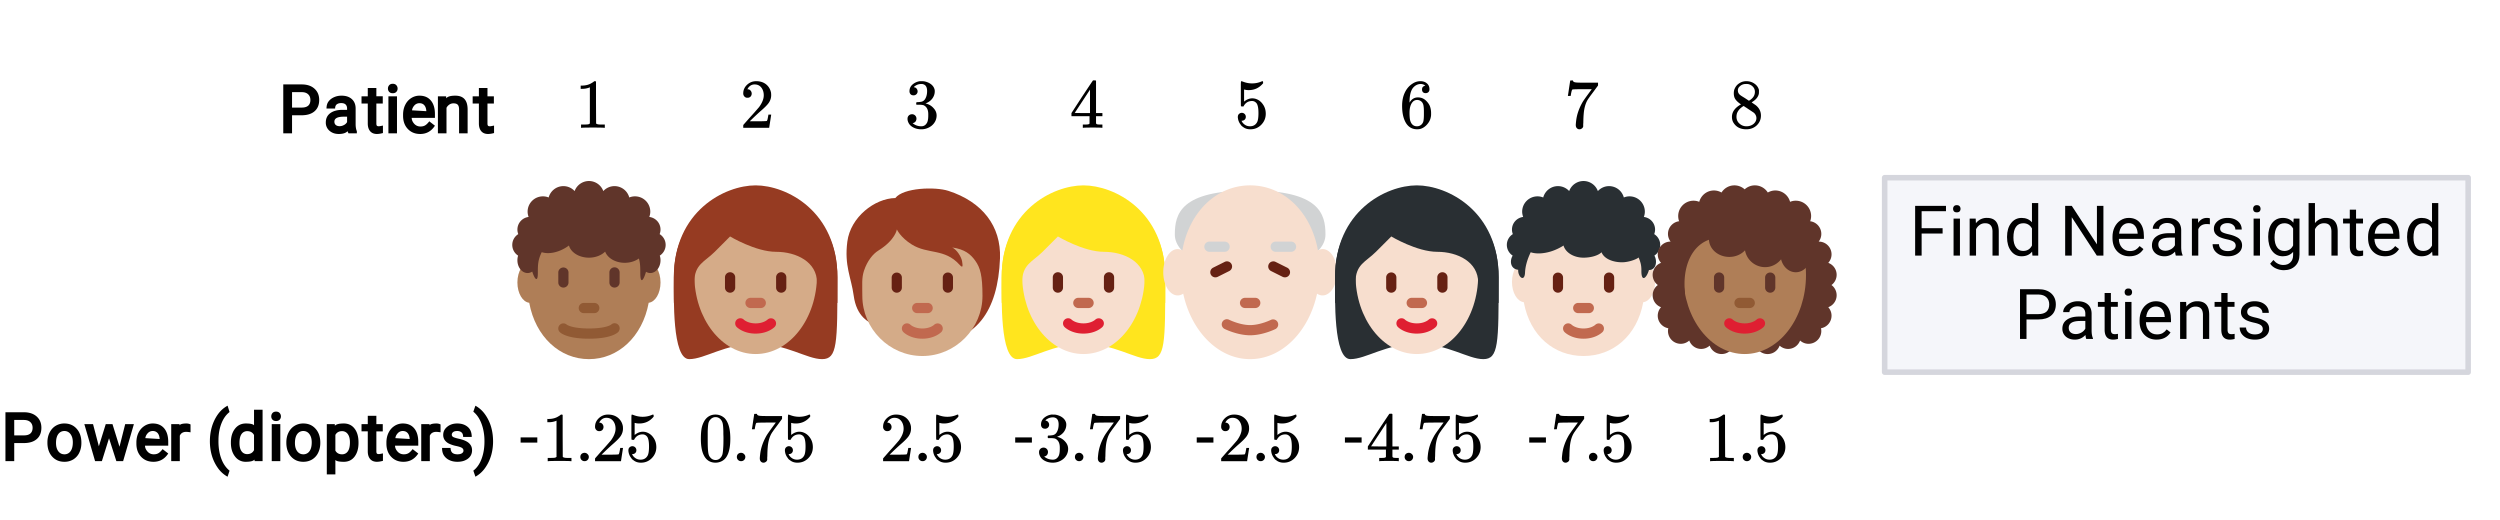 <svg xmlns="http://www.w3.org/2000/svg" xmlns:xlink="http://www.w3.org/1999/xlink" width="449.28" height="93.44" viewBox="0 0 336.96 70.08"><defs><symbol overflow="visible" id="j"><path d="M3.922 0c-.106-.02-.606-.031-1.5-.031C1.547-.031 1.05-.02.937 0H.829v-.438h.25c.363 0 .598-.007.703-.03.051 0 .13-.036.235-.11v-4.875c-.024 0-.047.012-.079.031a2.59 2.59 0 0 1-.968.172H.78v-.438H.97c.52-.007.957-.128 1.312-.359a1.72 1.72 0 0 0 .297-.203c.008-.02.047-.031.11-.031.062 0 .113.015.156.047v2.828l.015 2.828c.094.094.297.14.61.14h.562V0zm0 0"/></symbol><symbol overflow="visible" id="l"><path d="M.734-.563c0-.164.051-.3.157-.406a.594.594 0 0 1 .406-.156c.164 0 .3.059.406.172.113.105.172.23.172.375a.574.574 0 0 1-.172.422.566.566 0 0 1-.39.156.56.56 0 0 1-.579-.563zm0 0"/></symbol><symbol overflow="visible" id="m"><path d="M1.031-4.047a.51.51 0 0 1-.406-.172.594.594 0 0 1-.156-.422c0-.445.172-.832.515-1.156.344-.32.754-.484 1.235-.484.539 0 .988.148 1.344.437.351.293.57.672.656 1.14.008.118.015.22.015.313 0 .368-.109.711-.328 1.032-.18.261-.531.62-1.062 1.078-.23.199-.547.492-.953.875l-.547.531h.718c.989 0 1.516-.016 1.579-.047.02 0 .05-.062.093-.187.02-.07.063-.286.125-.641v-.031h.375v.031L3.97-.031V0h-3.5v-.172c0-.133.004-.207.015-.219.008-.007.274-.312.797-.906a52.339 52.339 0 0 0 1.328-1.5c.414-.57.625-1.098.625-1.578 0-.414-.109-.766-.328-1.047-.219-.281-.523-.422-.906-.422-.367 0-.664.168-.89.5l-.048.094c-.023.031-.03.055-.03.063h.046c.156 0 .281.058.375.171a.6.6 0 0 1 .156.407.594.594 0 0 1-.156.406.569.569 0 0 1-.422.156zm0 0"/></symbol><symbol overflow="visible" id="n"><path d="M1.016-2.016c.144 0 .27.055.375.157a.542.542 0 0 1 .156.39.513.513 0 0 1-.156.375.528.528 0 0 1-.36.14H.97l.015.048c.094.199.239.367.438.5.195.136.426.203.687.203.446 0 .77-.192.97-.578.112-.227.171-.63.171-1.203 0-.645-.086-1.082-.25-1.313-.168-.207-.371-.312-.61-.312-.492 0-.859.214-1.109.64-.023.055-.043.086-.062.094h-.14c-.106 0-.169-.016-.188-.047-.012-.031-.016-.582-.016-1.656v-.672-.484c0-.352.016-.532.047-.532.008-.007.023-.015.047-.015l.156.047c.414.168.836.25 1.266.25.445 0 .875-.086 1.28-.266a.385.385 0 0 1 .126-.031c.05 0 .078.058.078.172V-6c-.512.617-1.156.922-1.938.922-.199 0-.375-.02-.53-.063l-.095-.015v1.625c.352-.29.723-.438 1.11-.438.113 0 .238.016.375.047.426.117.77.36 1.031.735.27.367.406.796.406 1.296 0 .575-.203 1.07-.609 1.485-.398.406-.887.61-1.469.61-.398 0-.73-.11-1-.329a.856.856 0 0 1-.312-.313 1.692 1.692 0 0 1-.36-.843c0-.008-.007-.035-.015-.078v-.094c0-.176.05-.313.156-.406a.536.536 0 0 1 .39-.157zm0 0"/></symbol><symbol overflow="visible" id="o"><path d="M.906-5.516c.352-.507.832-.765 1.438-.765.457 0 .863.156 1.219.468.164.168.304.383.421.641.239.524.36 1.242.36 2.156 0 .97-.137 1.715-.407 2.235-.18.367-.437.633-.78.797a1.832 1.832 0 0 1-.798.187C1.641.203 1.113-.125.781-.78.508-1.301.375-2.047.375-3.016c0-.582.035-1.066.11-1.453a3.17 3.17 0 0 1 .421-1.047zm2.125-.125a.907.907 0 0 0-1.344 0 1.106 1.106 0 0 0-.296.532c-.043.21-.075.57-.094 1.078v.89c0 .606.004 1.028.016 1.266.019.438.054.758.109.953.05.188.144.352.281.485a.863.863 0 0 0 .656.28A.824.824 0 0 0 3-.436c.133-.133.227-.297.281-.485.051-.195.086-.515.11-.953.02-.238.03-.66.03-1.266 0-.132-.007-.304-.015-.515v-.375c-.011-.508-.043-.867-.094-1.078a1.266 1.266 0 0 0-.28-.532zm0 0"/></symbol><symbol overflow="visible" id="p"><path d="M.516-4.328c.007-.008.062-.348.156-1.016l.156-1.015c0-.008.063-.016.188-.016h.187v.031c0 .063.047.121.14.172.095.043.259.07.5.078.239.012.77.016 1.595.016h1.14v.375l-.64.875c-.094.125-.204.273-.329.437a8.133 8.133 0 0 0-.265.375c-.063.086-.102.137-.11.157-.336.511-.53 1.195-.593 2.046-.024.262-.04.618-.047 1.063 0 .086-.008.172-.016.266v.312a.445.445 0 0 1-.187.266c-.094.07-.2.11-.313.11a.467.467 0 0 1-.36-.157c-.093-.102-.14-.242-.14-.422 0-.094.016-.273.047-.547.094-.844.383-1.691.875-2.547.125-.207.39-.586.797-1.14l.437-.594h-.89c-1.094 0-1.668.016-1.719.047-.031.011-.07.086-.11.218a8.121 8.121 0 0 0-.093.438.621.621 0 0 1-.031.172v.031H.516zm0 0"/></symbol><symbol overflow="visible" id="q"><path d="M1.203-4.375c-.18 0-.312-.05-.406-.156a.578.578 0 0 1-.14-.407c0-.363.14-.664.421-.906.281-.238.61-.383.984-.437h.141c.219 0 .352.008.406.015.207.032.422.102.641.204.414.21.676.5.781.875a.93.93 0 0 1 .032.265c0 .367-.118.7-.344 1a1.9 1.9 0 0 1-.875.625c-.031.012-.031.016 0 .016.02.011.05.023.094.031.382.105.707.309.968.61.27.292.406.62.406.984 0 .261-.058.511-.171.75a1.88 1.88 0 0 1-.75.797A2.177 2.177 0 0 1 2.25.203c-.418 0-.79-.09-1.11-.266C.817-.237.599-.472.485-.765a1.056 1.056 0 0 1-.093-.453c0-.176.054-.32.171-.437a.614.614 0 0 1 .422-.172.587.587 0 0 1 .61.594.648.648 0 0 1-.125.39.582.582 0 0 1-.328.203l-.063.016c.332.281.723.422 1.172.422.344 0 .602-.164.781-.5.102-.207.156-.524.156-.953v-.188c0-.593-.203-.988-.609-1.187-.094-.04-.281-.067-.562-.078h-.407l-.03-.032c-.013-.007-.016-.054-.016-.14 0-.07.007-.117.03-.14.02-.02.036-.032.048-.032.175 0 .359-.016.546-.047.282-.04.489-.195.626-.469.144-.27.218-.597.218-.984 0-.406-.11-.68-.328-.828a.787.787 0 0 0-.437-.125c-.313 0-.59.086-.829.25a.262.262 0 0 0-.093.062.296.296 0 0 0-.063.078l-.031.047c.02 0 .04.008.063.016a.433.433 0 0 1 .312.187.574.574 0 0 1 .125.36.513.513 0 0 1-.156.375.527.527 0 0 1-.39.156zm0 0"/></symbol><symbol overflow="visible" id="r"><path d="M4.36 0c-.087-.02-.493-.031-1.22-.031-.75 0-1.171.011-1.265.031h-.078v-.438h.281c.27 0 .438-.015.5-.046a.174.174 0 0 0 .125-.094v-.984H.266v-.422l1.421-2.188a327.419 327.419 0 0 1 1.47-2.203.574.574 0 0 1 .187-.016h.172l.062.063v4.344h.86v.421h-.86v.938a.207.207 0 0 0 .063.11c.039.054.218.078.53.078h.266V0zM2.765-1.984v-3.157L.703-2l1.031.016zm0 0"/></symbol><symbol overflow="visible" id="s"><path d="M3.516-5.672c-.137-.133-.329-.21-.579-.234-.437 0-.808.187-1.109.562-.293.407-.437 1.043-.437 1.907v.046l.078-.125c.258-.382.61-.578 1.047-.578.289 0 .546.063.765.188.156.086.305.21.453.375a2.2 2.2 0 0 1 .375.547c.125.304.188.636.188 1v.171c0 .149-.016.282-.047.407-.074.375-.266.726-.578 1.047-.274.28-.574.457-.906.53a2.071 2.071 0 0 1-.704 0C1.603.087 1.235-.16.954-.578.578-1.16.391-1.952.391-2.952c0-.676.117-1.27.359-1.781.238-.508.57-.907 1-1.188.344-.238.71-.36 1.11-.36.363 0 .656.102.874.298.227.187.344.453.344.796a.507.507 0 0 1-.14.375.507.507 0 0 1-.376.141.504.504 0 0 1-.359-.125.531.531 0 0 1-.125-.375c0-.281.145-.445.438-.5zm-.407 2.266a.84.84 0 0 0-.687-.344.762.762 0 0 0-.563.219c-.312.312-.468.812-.468 1.5 0 .554.039.937.125 1.156.062.188.164.352.312.484a.845.845 0 0 0 .547.188.86.86 0 0 0 .734-.36.934.934 0 0 0 .172-.453c.031-.187.047-.457.047-.812v-.297c0-.352-.015-.617-.047-.797a1.072 1.072 0 0 0-.172-.484zm0 0"/></symbol><symbol overflow="visible" id="t"><path d="M1.625-3.156c-.313-.207-.555-.422-.719-.64-.168-.22-.25-.505-.25-.86 0-.27.051-.5.156-.688.133-.281.336-.504.61-.672.27-.175.578-.265.922-.265.426 0 .797.117 1.11.343.312.22.507.5.593.844v.235c0 .136-.008.23-.016.28-.093.419-.383.778-.86 1.079l-.108.078.546.375c.47.375.704.844.704 1.406 0 .512-.188.95-.563 1.313-.375.351-.844.531-1.406.531C1.57.203 1.004-.078.64-.64.484-.867.406-1.145.406-1.469c0-.676.406-1.238 1.219-1.687zM3.5-4.844c0-.27-.09-.5-.266-.687a1.225 1.225 0 0 0-.64-.36 2.162 2.162 0 0 0-.313-.015c-.336 0-.617.117-.844.343a.691.691 0 0 0-.234.516c0 .274.113.492.344.656.031.032.234.164.61.391l.546.36c0-.008.035-.036.11-.079.082-.05.14-.094.171-.125.344-.27.516-.601.516-1zm-2.484 3.36c0 .375.132.683.406.921.27.243.582.36.937.36.258 0 .493-.05.704-.156.207-.102.367-.243.484-.422a.93.93 0 0 0 .156-.516c0-.27-.11-.508-.328-.719-.055-.039-.32-.218-.797-.53a4.392 4.392 0 0 0-.281-.188 1.838 1.838 0 0 1-.235-.157l-.078-.046-.109.062c-.398.262-.664.574-.797.938-.043.167-.062.32-.062.453zm0 0"/></symbol><symbol overflow="visible" id="k"><path d="M2.422-2.5H.172v-.703h2.25zm0 0"/></symbol><symbol overflow="visible" id="u"><path d="M4.484-2.969H1.656V0H.781v-6.703h4.157v.719H1.655v2.296h2.828zm0 0"/></symbol><symbol overflow="visible" id="v"><path d="M1.578 0h-.86v-4.984h.86zM.656-6.313c0-.132.04-.25.125-.343.082-.094.207-.14.375-.14.164 0 .29.046.375.14a.53.53 0 0 1 .125.36c0 .136-.043.25-.125.343-.086.086-.21.125-.375.125-.168 0-.293-.04-.375-.125a.504.504 0 0 1-.125-.36zm0 0"/></symbol><symbol overflow="visible" id="w"><path d="M1.453-4.984l.031.625a1.797 1.797 0 0 1 1.485-.72c1.05 0 1.582.595 1.594 1.782V0h-.844v-3.297c-.012-.363-.102-.629-.266-.797-.156-.176-.402-.265-.734-.265-.281 0-.528.078-.735.234-.21.148-.37.34-.484.578V0H.64v-4.984zm0 0"/></symbol><symbol overflow="visible" id="x"><path d="M.438-2.531c0-.77.18-1.383.546-1.844.364-.469.836-.703 1.422-.703.582 0 1.047.2 1.39.594v-2.594h.845V0h-.782l-.046-.531c-.336.418-.81.625-1.422.625-.575 0-1.043-.235-1.407-.703C.617-1.086.438-1.707.438-2.47zm.859.094c0 .562.113 1.007.344 1.328.226.324.55.484.968.484.54 0 .938-.242 1.188-.734v-2.297c-.262-.469-.652-.703-1.172-.703-.43 0-.758.164-.984.484-.23.324-.344.805-.344 1.438zm0 0"/></symbol><symbol overflow="visible" id="z"><path d="M5.938 0h-.891L1.672-5.172V0h-.89v-6.703h.89l3.39 5.187v-5.187h.875zm0 0"/></symbol><symbol overflow="visible" id="A"><path d="M2.719.094c-.68 0-1.23-.219-1.656-.656C.633-1.008.421-1.61.421-2.36v-.157c0-.488.094-.925.281-1.312.195-.395.461-.703.797-.922.344-.219.71-.328 1.11-.328.644 0 1.144.215 1.5.64.363.43.546 1.04.546 1.829v.359H1.281c.008.492.149.887.422 1.188.281.304.633.453 1.063.453.3 0 .554-.055.765-.172.207-.125.39-.29.547-.5l.516.406c-.418.648-1.043.969-1.875.969zm-.11-4.469c-.343 0-.636.125-.875.375-.23.25-.37.602-.421 1.047h2.5v-.063c-.032-.425-.153-.757-.36-1-.21-.238-.492-.359-.844-.359zm0 0"/></symbol><symbol overflow="visible" id="B"><path d="M3.719 0c-.043-.094-.078-.27-.11-.531-.398.418-.87.625-1.421.625-.493 0-.899-.133-1.22-.406A1.365 1.365 0 0 1 .5-1.375c0-.52.195-.922.594-1.203.394-.29.953-.438 1.672-.438h.828v-.406c0-.289-.09-.523-.266-.703-.18-.176-.445-.266-.797-.266-.304 0-.558.079-.765.235-.211.148-.313.328-.313.547H.61c0-.25.086-.489.266-.72.176-.226.414-.41.719-.546.3-.133.629-.203.984-.203.582 0 1.035.148 1.36.437.32.282.488.68.5 1.188v2.281c0 .461.062.824.187 1.094V0zM2.313-.656c.257 0 .507-.067.75-.203.238-.133.414-.313.53-.532v-1.03h-.671c-1.043 0-1.563.308-1.563.921 0 .273.086.48.266.625.176.148.406.219.688.219zm0 0"/></symbol><symbol overflow="visible" id="C"><path d="M3.063-4.219a2.978 2.978 0 0 0-.422-.031c-.563 0-.946.234-1.141.703V0H.64v-4.984h.829l.015.578c.282-.446.676-.672 1.188-.672.164 0 .297.023.39.062zm0 0"/></symbol><symbol overflow="visible" id="D"><path d="M3.547-1.328a.618.618 0 0 0-.266-.531c-.168-.125-.469-.235-.906-.329-.43-.093-.773-.203-1.031-.328a1.555 1.555 0 0 1-.563-.468 1.13 1.13 0 0 1-.172-.641c0-.406.172-.75.516-1.031.344-.282.785-.422 1.328-.422.563 0 1.02.148 1.375.437.352.293.531.668.531 1.125H3.5a.78.78 0 0 0-.297-.609c-.2-.164-.45-.25-.75-.25-.312 0-.558.07-.734.203a.633.633 0 0 0-.266.531c0 .2.082.356.25.47.164.105.457.202.875.296.426.094.77.21 1.031.344.27.125.47.281.594.469.133.187.203.417.203.687 0 .438-.183.793-.547 1.063-.355.273-.812.406-1.375.406-.406 0-.765-.07-1.078-.203a1.802 1.802 0 0 1-.718-.594 1.49 1.49 0 0 1-.25-.828h.859a.84.84 0 0 0 .328.672c.219.168.504.25.86.25.32 0 .578-.063.765-.188a.62.62 0 0 0 .297-.531zm0 0"/></symbol><symbol overflow="visible" id="E"><path d="M.438-2.531c0-.781.175-1.399.53-1.86.364-.457.845-.687 1.438-.687.614 0 1.086.215 1.422.64l.047-.546h.781v4.859c0 .645-.195 1.156-.578 1.531-.387.375-.898.563-1.531.563-.367 0-.719-.078-1.063-.235-.343-.156-.605-.37-.78-.64l.437-.5c.363.445.812.672 1.343.672.407 0 .723-.121.954-.36.238-.23.359-.554.359-.969V-.5c-.344.398-.809.594-1.39.594-.587 0-1.06-.235-1.423-.703C.617-1.08.438-1.72.438-2.531zm.859.094c0 .562.113 1.007.344 1.328.226.324.55.484.968.484.54 0 .938-.242 1.188-.734v-2.282c-.262-.476-.652-.718-1.172-.718-.418 0-.746.164-.984.484-.23.324-.344.805-.344 1.438zm0 0"/></symbol><symbol overflow="visible" id="F"><path d="M1.5-4.375a1.79 1.79 0 0 1 1.469-.703c1.05 0 1.582.594 1.594 1.781V0h-.844v-3.297c-.012-.363-.102-.629-.266-.797-.156-.176-.402-.265-.734-.265-.281 0-.528.078-.735.234-.21.148-.37.34-.484.578V0H.64v-7.078h.86zm0 0"/></symbol><symbol overflow="visible" id="G"><path d="M1.797-6.188v1.204h.937v.656h-.937v3.094c0 .199.039.351.125.453.082.094.223.14.422.14.101 0 .238-.015.406-.046V0a2.379 2.379 0 0 1-.656.094c-.375 0-.664-.114-.86-.344-.187-.227-.28-.555-.28-.984v-3.094H.046v-.656h.906v-1.204zm0 0"/></symbol><symbol overflow="visible" id="H"><path d="M1.656-2.625V0H.781v-6.703H3.25c.738 0 1.316.187 1.734.562.414.375.625.871.625 1.485 0 .648-.21 1.148-.625 1.5-.406.355-.984.531-1.734.531zm0-.719H3.25c.477 0 .844-.11 1.094-.328.25-.226.375-.555.375-.984 0-.395-.125-.711-.375-.953-.25-.239-.602-.364-1.047-.375h-1.64zm0 0"/></symbol><clipPath id="a"><path d="M0 0h336.96v69.648H0zm0 0"/></clipPath><clipPath id="b"><path d="M69 24.293h21V38H69zm0 0"/></clipPath><clipPath id="c"><path d="M90 24.293h23V41H90zm0 0"/></clipPath><clipPath id="d"><path d="M135 24.293h23V41h-23zm0 0"/></clipPath><clipPath id="e"><path d="M156.098 24.293h24.804V49h-24.804zm0 0"/></clipPath><clipPath id="f"><path d="M179 24.293h23V41h-23zm0 0"/></clipPath><clipPath id="g"><path d="M203 24.293h21V38h-21zm0 0"/></clipPath><clipPath id="h"><path d="M222.75 26h24.8v22h-24.8zm0 0"/></clipPath><clipPath id="i"><path d="M225 24.293h20V41h-20zm0 0"/></clipPath></defs><g clip-path="url(#a)" fill="#fff"><path d="M0 0h337v70.395H0zm0 0"/><path d="M0 0h337v70.395H0zm0 0"/></g><path d="M253.984 50.18h78.633V23.957h-78.633zm0 0" fill="#f5f6fa"/><path d="M444.148 66.972V31.974M444.148 31.974h-105M339.148 31.974v34.998M339.148 66.972h105" transform="scale(.749 .749)" fill="none" stroke-linecap="round" stroke="#d5d6dd"/><path d="M89.027 38.074c0-1.523-.77-2.758-1.722-2.758-.008 0-.016.004-.024.004-1.039-4.34-4.183-7.496-7.898-7.496-3.719 0-6.86 3.156-7.903 7.496-.007 0-.015-.004-.023-.004-.95 0-1.719 1.235-1.719 2.758 0 1.45.703 2.63 1.594 2.735.84 4.582 4.121 7.597 8.05 7.597 3.927 0 7.208-3.015 8.052-7.597.89-.106 1.593-1.286 1.593-2.735zm0 0" fill="#af7e57"/><path d="M75.938 38.762a.689.689 0 0 1-.688-.688v-1.379a.689.689 0 0 1 1.375 0v1.38a.689.689 0 0 1-.688.687zm6.89 0a.69.69 0 0 1-.691-.688v-1.379a.69.69 0 0 1 1.379 0v1.38a.689.689 0 0 1-.688.687zm0 0" fill="#60352a"/><path d="M79.383 45.652c-2.895 0-3.785-.742-3.934-.89a.686.686 0 0 1 0-.973.691.691 0 0 1 .95-.027c.054.039.757.511 2.984.511 2.312 0 2.98-.507 2.988-.515a.671.671 0 0 1 .957.015c.27.27.254.72-.012.989-.152.148-1.039.89-3.933.89zm.687-3.445h-1.379a.689.689 0 0 1 0-1.379h1.38a.69.69 0 1 1 0 1.379zm0 0" fill="#915a34"/><g clip-path="url(#b)"><path d="M89.719 33.008c0-.613-.324-1.149-.809-1.453a1.68 1.68 0 0 0 .117-.614c0-.878-.66-1.593-1.511-1.699.082-.222.132-.46.132-.71 0-1.141-.921-2.067-2.066-2.067-.27 0-.531.055-.766.152a2.066 2.066 0 0 0-1.988-1.531c-.601 0-1.137.258-1.512.668a2.064 2.064 0 0 0-1.933-1.356 2.06 2.06 0 0 0-1.934 1.356 2.05 2.05 0 0 0-1.511-.668c-.954 0-1.75.652-1.989 1.531a2.018 2.018 0 0 0-.77-.152c-1.14 0-2.066.926-2.066 2.066 0 .25.055.489.133.711a1.714 1.714 0 0 0-1.508 1.7c0 .218.043.421.117.613a1.715 1.715 0 0 0-.023 2.898 2.138 2.138 0 0 0-.094.625c0 .95.614 1.723 1.375 1.723.227 0 .434-.074.625-.196.305.993.754 1.56.754.196 0-1.094.008-1.762.524-2.813.82.278 2.004.11 3.125-.539.191-.11.375-.234.546-.36.258.938 1.368 1.641 2.696 1.641.89 0 1.68-.324 2.18-.816.328.867 1.382 1.508 2.64 1.508.742 0 1.414-.223 1.91-.582.18.633.188 1.187.188 1.96 0 1.618.46.934.77-.167.175.105.37.168.577.168.762 0 1.38-.774 1.38-1.723 0-.223-.036-.433-.098-.625.472-.308.789-.84.789-1.445zm0 0" fill="#60352a"/></g><path d="M101.848 26.36c4.136 0 11.023 2.07 11.023 11.023 0 8.957 0 11.023-2.066 11.023-2.067 0-4.82-2.066-8.957-2.066-4.133 0-6.828 2.066-8.957 2.066-2.301 0-2.067-8.265-2.067-11.023 0-8.953 6.89-11.024 11.024-11.024zm0 0" fill="#963b22"/><path d="M93.582 37.082c0-5.875 3.7-10.637 8.266-10.637s8.27 4.762 8.27 10.637c0 5.875-3.704 10.637-8.27 10.637-4.567 0-8.266-4.762-8.266-10.637zm0 0" fill="#d5ab88"/><path d="M101.848 44.965c-1.618 0-2.461-.8-2.555-.89a.698.698 0 0 1 0-.977c.27-.266.7-.27.969-.008.035.035.554.496 1.586.496 1.047 0 1.566-.477 1.59-.496a.692.692 0 0 1 .968.02.687.687 0 0 1-.004.964c-.09.09-.937.89-2.554.89zm0 0" fill="#df1f32"/><path d="M102.54 41.52h-1.38a.69.69 0 0 1 0-1.38h1.38a.689.689 0 0 1 0 1.38zm0 0" fill="#c1694f"/><g clip-path="url(#c)"><path d="M91.559 40.828c-.02-.223-.043-.445-.043-.687 0-3.446 2.066.386 2.066-2.067 0-2.457 1.379-2.758 2.754-4.133l2.066-2.07s3.446 2.07 6.203 2.07c2.754 0 5.512 1.375 5.512 4.133 0 2.754 2.067-1.379 2.067 2.067 0 .246-.024.464-.04.687h.723c.004-1.016.004-2.156.004-3.445 0-8.953-6.887-12.399-11.023-12.399-4.133 0-11.024 3.446-11.024 12.399 0 .8-.02 2.058.008 3.445zm0 0" fill="#963b22"/></g><path d="M98.402 39.453a.69.69 0 0 1-.687-.691v-1.38a.689.689 0 0 1 1.379 0v1.38a.69.69 0 0 1-.692.691zm6.891 0a.69.69 0 0 1-.688-.691v-1.38a.689.689 0 0 1 1.38 0v1.38a.69.69 0 0 1-.692.691zm0 0" fill="#662113"/><path d="M127.836 25.727c-1.816-.586-6.094-.426-7.16.964-2.781.051-6.04 2.563-6.469 5.88-.422 3.277.52 4.8.856 7.269.378 2.793 1.953 3.687 3.207 4.062 1.808 2.387 3.726 2.285 6.953 2.285 6.297 0 9.297-4.214 9.562-11.37.16-4.333-2.379-7.61-6.95-9.09zm0 0" fill="#963b22"/><path d="M131.438 35.121c-.61-.844-1.387-1.523-3.098-1.766.64.293 1.254 1.31 1.336 1.872.078.562.16 1.015-.348.453-2.035-2.246-4.25-1.364-6.445-2.735-1.535-.96-2-2.023-2-2.023s-.188 1.418-2.512 2.86c-.676.417-1.476 1.35-1.926 2.726-.32.988-.218 1.87-.218 3.379 0 4.398 3.625 8.097 8.097 8.097 4.473 0 8.098-3.73 8.098-8.097 0-2.735-.29-3.805-.984-4.766zm0 0" fill="#d4ab88"/><path d="M124.316 45.652c-1.617 0-2.464-.8-2.554-.89a.688.688 0 1 1 .969-.98c.035.03.554.491 1.585.491 1.047 0 1.567-.472 1.586-.496a.7.7 0 0 1 .973.024.683.683 0 0 1-.004.96c-.094.09-.937.891-2.555.891zm.688-3.445h-1.379a.689.689 0 0 1 0-1.379h1.379a.69.69 0 1 1 0 1.379zm0 0" fill="#c1694f"/><path d="M120.871 39.453a.69.69 0 0 1-.687-.691v-1.38a.689.689 0 0 1 1.375 0v1.38a.69.69 0 0 1-.688.691zm6.89 0a.69.69 0 0 1-.69-.691v-1.38a.69.69 0 0 1 1.378 0v1.38a.69.69 0 0 1-.687.691zm0 0" fill="#662113"/><path d="M146.035 26.36c4.133 0 11.024 2.07 11.024 11.023 0 8.957 0 11.023-2.07 11.023-2.067 0-4.821-2.066-8.954-2.066-4.137 0-6.832 2.066-8.957 2.066-2.305 0-2.07-8.265-2.07-11.023 0-8.953 6.89-11.024 11.027-11.024zm0 0" fill="#ffe51e"/><path d="M137.766 37.082c0-5.875 3.703-10.637 8.27-10.637 4.562 0 8.265 4.762 8.265 10.637 0 5.875-3.703 10.637-8.266 10.637-4.566 0-8.27-4.762-8.27-10.637zm0 0" fill="#f7dece"/><path d="M146.035 44.965c-1.617 0-2.465-.8-2.555-.89a.69.69 0 0 1 0-.977.687.687 0 0 1 .965-.008c.035.035.555.496 1.59.496 1.043 0 1.563-.477 1.586-.496a.692.692 0 0 1 .969.02.687.687 0 0 1-.004.964c-.09.09-.938.89-2.55.89zm0 0" fill="#df1f32"/><path d="M146.723 41.52h-1.38a.69.69 0 0 1 0-1.38h1.38a.689.689 0 0 1 0 1.38zm0 0" fill="#c1694f"/><g clip-path="url(#d)"><path d="M135.742 40.828c-.02-.223-.043-.445-.043-.687 0-3.446 2.067.386 2.067-2.067 0-2.457 1.379-2.758 2.757-4.133l2.067-2.07s3.445 2.07 6.2 2.07c2.757 0 5.51 1.375 5.51 4.133 0 2.754 2.067-1.379 2.067 2.067 0 .246-.023.464-.039.687h.723c.008-1.016.008-2.156.008-3.445 0-8.953-6.891-12.399-11.024-12.399-4.137 0-11.027 3.446-11.027 12.399 0 .8-.016 2.058.012 3.445zm0 0" fill="#ffe51e"/></g><path d="M142.59 39.453a.69.69 0 0 1-.692-.691v-1.38a.69.69 0 0 1 1.38 0v1.38a.69.69 0 0 1-.688.691zm6.887 0a.69.69 0 0 1-.688-.691v-1.38a.689.689 0 0 1 1.379 0v1.38a.69.69 0 0 1-.691.691zm0 0" fill="#662113"/><path d="M178.652 31.621c0 2.8-4.547 5.074-10.152 5.074-5.605 0-10.152-2.273-10.152-5.074 0-2.805.78-5.95 10.152-5.95 9.371 0 10.152 3.145 10.152 5.95zm0 0" fill="#d1d3d4"/><g clip-path="url(#e)"><path d="M178.262 33.57a1.34 1.34 0 0 0-.625.18c-.938-5.246-4.668-8.766-9.137-8.766s-8.2 3.52-9.137 8.766a1.335 1.335 0 0 0-.625-.176c-1.078-.004-1.949 1.399-1.949 3.121 0 1.727.871 3.125 1.95 3.125.261 0 .511-.086.741-.238 1.098 5.086 4.715 8.824 9.02 8.824s7.922-3.738 9.02-8.824c.23.152.48.238.742.238 1.078 0 1.949-1.398 1.949-3.125 0-1.722-.871-3.125-1.95-3.125zm0 0" fill="#f7dece"/></g><path d="M163.816 37.383a.685.685 0 0 1-.617-.38.69.69 0 0 1 .309-.925l1.562-.781a.688.688 0 1 1 .614 1.234l-1.559.782a.739.739 0 0 1-.309.07zm9.368 0a.709.709 0 0 1-.305-.07l-1.563-.782a.688.688 0 1 1 .618-1.23l1.558.777a.687.687 0 0 1-.308 1.305zm0 0" fill="#662113"/><path d="M174.012 33.941h-2.067a.687.687 0 0 1-.687-.691c0-.379.304-.688.687-.688h2.067c.383 0 .687.31.687.688a.687.687 0 0 1-.687.691zm-8.957 0h-2.067a.69.69 0 0 1 0-1.379h2.067a.689.689 0 0 1 0 1.38zm0 0" fill="#d1d3d4"/><path d="M168.5 45.191c-1.703 0-3.363-.816-3.434-.851a.69.69 0 1 1 .617-1.234c.016.007 1.442.71 2.817.71 1.383 0 2.8-.703 2.816-.71a.69.69 0 0 1 .614 1.234c-.067.035-1.723.851-3.43.851zm.688-3.671h-1.375a.69.69 0 1 1 0-1.38h1.375a.69.69 0 1 1 0 1.38zm0 0" fill="#c1694f"/><path d="M190.965 26.36c4.137 0 11.027 2.07 11.027 11.023 0 8.957 0 11.023-2.07 11.023-2.067 0-4.82-2.066-8.957-2.066-4.133 0-6.828 2.066-8.953 2.066-2.305 0-2.07-8.265-2.07-11.023 0-8.953 6.89-11.024 11.023-11.024zm0 0" fill="#292f33"/><path d="M182.7 37.082c0-5.875 3.702-10.637 8.265-10.637 4.566 0 8.27 4.762 8.27 10.637 0 5.875-3.704 10.637-8.27 10.637-4.563 0-8.266-4.762-8.266-10.637zm0 0" fill="#f7dece"/><path d="M190.965 44.965c-1.613 0-2.461-.8-2.55-.89a.69.69 0 0 1 0-.977.687.687 0 0 1 .964-.008c.035.035.555.496 1.586.496 1.047 0 1.566-.477 1.59-.496a.692.692 0 0 1 .968.02.687.687 0 0 1-.003.964c-.09.09-.938.89-2.555.89zm0 0" fill="#df1f32"/><path d="M191.656 41.52h-1.379a.69.69 0 0 1 0-1.38h1.38a.689.689 0 0 1 0 1.38zm0 0" fill="#c1694f"/><g clip-path="url(#f)"><path d="M180.676 40.828c-.02-.223-.043-.445-.043-.687 0-3.446 2.066.386 2.066-2.067 0-2.457 1.38-2.758 2.754-4.133l2.07-2.07s3.442 2.07 6.2 2.07c2.754 0 5.511 1.375 5.511 4.133 0 2.754 2.067-1.379 2.067 2.067 0 .246-.024.464-.04.687h.723c.008-1.016.008-2.156.008-3.445 0-8.953-6.89-12.399-11.027-12.399-4.133 0-11.024 3.446-11.024 12.399 0 .8-.02 2.058.012 3.445zm0 0" fill="#292f33"/></g><path d="M187.523 39.453a.69.69 0 0 1-.691-.691v-1.38a.69.69 0 0 1 1.379 0v1.38a.69.69 0 0 1-.688.691zm6.887 0a.69.69 0 0 1-.687-.691v-1.38a.689.689 0 0 1 1.379 0v1.38a.69.69 0 0 1-.692.691zm0 0" fill="#662113"/><path d="M223.078 37.996c0-1.523-.77-2.758-1.723-2.758-.007 0-.011.004-.023.004-1.039-4.34-4.184-7.496-7.898-7.496-3.715 0-6.86 3.156-7.903 7.496-.008 0-.011-.004-.02-.004-.952 0-1.722 1.235-1.722 2.758 0 1.45.703 2.629 1.594 2.734.84 4.583 4.12 7.254 8.05 7.254 3.926 0 7.208-2.672 8.051-7.254.891-.105 1.594-1.285 1.594-2.734zm0 0" fill="#f7dece"/><g clip-path="url(#g)"><path d="M223.77 33.008c0-.613-.325-1.149-.81-1.453a1.68 1.68 0 0 0 .118-.614c0-.878-.66-1.593-1.512-1.699.082-.222.133-.46.133-.71 0-1.141-.922-2.067-2.066-2.067-.27 0-.528.055-.766.152a2.066 2.066 0 0 0-1.988-1.531c-.602 0-1.133.258-1.512.668a2.064 2.064 0 0 0-1.933-1.356 2.06 2.06 0 0 0-1.934 1.356 2.05 2.05 0 0 0-1.512-.668c-.953 0-1.75.652-1.988 1.531a2.013 2.013 0 0 0-.766-.152c-1.144 0-2.07.926-2.07 2.066 0 .25.055.489.133.711a1.714 1.714 0 0 0-1.508 1.7c0 .218.043.421.117.613-.484.304-.808.84-.808 1.453 0 .605.316 1.137.789 1.445-.426.684-.332 1.79.742 1.91-.063.953.863 1.735.922.367.031-.734.254-1.675.765-2.73.82.277 1.844.152 2.672-.094.828-.246 1.578-.691 1.75-.816.258.937 1.367 1.64 2.696 1.64.894 0 1.925-.238 2.43-.73.327.867 1.503 1.352 2.761 1.352.742 0 1.746-.29 2.242-.645.2.543.38.953.367 1.777-.02 1.618.707 1.008 1.016-.09.977.004 1.164-1.199.734-1.945a1.72 1.72 0 0 0 .786-1.441zm0 0" fill="#292f33"/></g><path d="M213.434 45.652c-1.618 0-2.465-.8-2.555-.89a.688.688 0 1 1 .969-.98c.035.03.554.491 1.586.491 1.046 0 1.566-.472 1.586-.496a.7.7 0 0 1 .972.024.683.683 0 0 1-.004.96c-.093.09-.937.891-2.554.891zm.687-3.445h-1.375a.69.69 0 1 1 0-1.379h1.375a.69.69 0 1 1 0 1.379zm0 0" fill="#c1694f"/><path d="M209.988 39.453a.69.69 0 0 1-.687-.691v-1.38a.689.689 0 0 1 1.375 0v1.38a.69.69 0 0 1-.688.691zm6.89 0a.69.69 0 0 1-.69-.691v-1.38a.69.69 0 0 1 1.378 0v1.38a.69.69 0 0 1-.687.691zm0 0" fill="#662113"/><g clip-path="url(#h)"><path d="M246.855 38.418a1.713 1.713 0 0 0-.434-2.988c.27-.305.442-.703.442-1.145a1.72 1.72 0 0 0-1.722-1.722h-.008c.219-.29.351-.645.351-1.036 0-.949-.77-1.722-1.722-1.722-.426 0-.809.16-1.11.418-1.918-2.336-4.609-3.864-7.5-3.864-2.96 0-5.71 1.403-7.632 3.754a1.738 1.738 0 0 0-.98-.308c-.954 0-1.724.773-1.724 1.722 0 .391.133.746.352 1.035h-.008c-.95 0-1.722.77-1.722 1.723 0 .442.171.84.445 1.145a1.711 1.711 0 0 0-.434 2.988 1.711 1.711 0 0 0 .434 2.988 1.708 1.708 0 0 0-.446 1.145c0 .847.618 1.55 1.422 1.691a1.72 1.72 0 0 0 1.68 2.098c.441 0 .84-.168 1.145-.442.242.66.867 1.133 1.609 1.133.441 0 .84-.172 1.144-.445a1.72 1.72 0 0 0 1.614 1.133 1.72 1.72 0 0 0 1.691-1.418c.465.023.934.039 1.41.039.477 0 .942-.02 1.407-.05a1.714 1.714 0 0 0 3.304.296c.305.273.703.445 1.145.445a1.72 1.72 0 0 0 1.613-1.133c.305.274.703.442 1.14.442a1.72 1.72 0 0 0 1.68-2.098 1.717 1.717 0 0 0 1.422-1.691c0-.442-.172-.84-.441-1.145a1.713 1.713 0 0 0 .433-2.988zm0 0" fill="#60352a"/></g><path d="M226.883 37.082c0-5.875 3.703-10.637 8.27-10.637 4.566 0 8.265 4.762 8.265 10.637 0 5.875-3.7 10.637-8.266 10.637s-8.27-4.762-8.27-10.637zm0 0" fill="#af7e57"/><path d="M235.152 44.965c-1.617 0-2.464-.8-2.554-.89a.69.69 0 0 1 0-.977c.265-.266.699-.27.964-.008.036.035.56.496 1.59.496 1.047 0 1.567-.477 1.586-.496a.697.697 0 0 1 .973.02.691.691 0 0 1-.004.964c-.094.09-.937.89-2.555.89zm0 0" fill="#df1f32"/><path d="M235.84 41.52h-1.38a.69.69 0 0 1 0-1.38h1.38c.383 0 .687.31.687.688a.687.687 0 0 1-.687.692zm0 0" fill="#915a34"/><path d="M231.707 39.453a.69.69 0 0 1-.691-.691v-1.38a.69.69 0 0 1 1.379 0v1.38a.69.69 0 0 1-.688.691zm6.89 0a.69.69 0 0 1-.69-.691v-1.38a.69.69 0 0 1 1.378 0v1.38a.69.69 0 0 1-.687.691zm0 0" fill="#60352a"/><g clip-path="url(#i)"><path d="M243.29 30.754c.495-.379.82-.965.82-1.637 0-1.14-.926-2.066-2.07-2.066-.27 0-.528.054-.767.152a2.066 2.066 0 0 0-1.988-1.531c-.37 0-.71.105-1.012.277a2.063 2.063 0 0 0-1.746-.965c-.53 0-1.007.207-1.375.536a2.064 2.064 0 0 0-1.379-.536c-.734 0-1.375.387-1.742.965a2.038 2.038 0 0 0-1.015-.277c-.953 0-1.746.652-1.985 1.531a2.018 2.018 0 0 0-.77-.152 2.067 2.067 0 0 0-1.148 3.785 13.95 13.95 0 0 0-1.695 3.363c-.773 2.324 1.95 7.867 1.68 5.121-.32-3.297.851-6.14 3.242-7.004.062 1.286 1.262 2.313 2.746 2.313.855 0 1.61-.348 2.113-.887a2.755 2.755 0 0 0 2.707 2.266c.88 0 1.653-.422 2.156-1.059.25 1.004 1.036 1.746 1.977 1.746 1.145 0 2.07-1.078 2.07-2.41 0-.219-.035-.43-.082-.629.047-.125.082-.254.082-.406 0-.64-.27-1.55-.82-2.496zm0 0" fill="#60352a"/></g><path d="M39.363 15.535v2.438H38.18v-6.594h2.48c.727 0 1.305.191 1.727.574.422.383.636.887.636 1.512 0 .66-.21 1.172-.625 1.531-.414.36-1 .54-1.75.54zm0-1.035h1.297c.39 0 .688-.086.883-.258.195-.176.293-.43.293-.765 0-.32-.098-.575-.297-.762-.2-.192-.477-.29-.836-.293h-1.34zm7.61 3.473c-.09-.176-.13-.278-.121-.297-.235.254-.633.383-1.196.383-.5 0-.918-.145-1.25-.438a1.422 1.422 0 0 1-.492-1.113c0-.543.203-.965.61-1.262.406-.293.964-.441 1.667-.441h.59v-.184c0-.226-.066-.402-.195-.531-.129-.13-.332-.195-.606-.195-.242 0-.437.058-.59.171-.148.114-.222.301-.222.563h-1.16c0-.395.094-.715.277-.957.188-.246.434-.434.742-.57.305-.137.641-.207 1-.207.582 0 1.04.148 1.38.449.34.3.515.71.527 1.234v2.133c0 .398.054.723.164.973v.289zm-1.2-.965c.215 0 .418-.059.61-.168a.975.975 0 0 0 .398-.387v-.726h-.441c-.848 0-1.27.222-1.27.671 0 .192.063.34.188.45.129.105.3.16.515.16zm4.954-5.149v1.121h.863v.977h-.863v2.688c0 .14.023.238.066.293.047.054.133.082.262.082.078 0 .261-.032.558-.094v1.004a3.117 3.117 0 0 1-.793.129c-.41 0-.718-.125-.933-.38-.211-.25-.317-.597-.317-1.034v-2.688h-.843v-.977h.843v-1.12zm2.78 6.114h-1.155V12.98h1.156zm-1.218-6.04c0-.171.055-.324.168-.449.11-.125.27-.191.48-.191.208 0 .368.066.481.191a.655.655 0 0 1 .172.454.63.63 0 0 1-.172.445c-.113.12-.273.183-.48.183-.208 0-.368-.062-.481-.183a.642.642 0 0 1-.168-.45zm4.344 6.126c-.68 0-1.23-.223-1.66-.672-.43-.45-.645-1.043-.645-1.782v-.144c0-.488.094-.926.285-1.316.188-.387.453-.692.797-.915a2.05 2.05 0 0 1 1.125-.335c.66 0 1.172.218 1.535.652.367.433.551 1.043.551 1.828v.512h-3.133c.008.285.121.55.344.797a1.1 1.1 0 0 0 .844.367c.246 0 .457-.051.625-.153.168-.097.355-.28.562-.546l.758.59c-.484.745-1.144 1.117-1.988 1.117zm-.098-4.149a.898.898 0 0 0-.68.297c-.183.2-.292.422-.32.664l2.05.121-.12.004c-.02-.355-.11-.625-.274-.809-.16-.187-.379-.277-.656-.277zm3.594-.93l.012.27c.187-.238.597-.355 1.226-.355 1.098 0 1.653.613 1.66 1.84v3.238h-1.152v-3.246c-.004-.286-.063-.489-.18-.61-.113-.125-.304-.187-.57-.187a.97.97 0 0 0-.574.175c-.164.118-.29.262-.371.43v3.438h-1.157V12.98zm5.574-1.12v1.12h.863v.977h-.863v2.688c0 .14.024.238.067.293.046.054.132.082.261.082.078 0 .266-.032.559-.094v1.004a3.09 3.09 0 0 1-.79.129c-.41 0-.722-.125-.937-.38-.21-.25-.316-.597-.316-1.034v-2.688h-.84v-.977h.84v-1.12zm0 0M1.918 59.719v2.437H.734v-6.59h2.48c.727 0 1.306.192 1.727.57.426.384.637.887.637 1.516 0 .66-.207 1.168-.625 1.528-.414.36-.996.539-1.746.539zm0-1.035h1.297c.394 0 .687-.086.883-.258.195-.176.297-.43.297-.766 0-.32-.102-.574-.301-.762-.196-.187-.477-.285-.836-.293h-1.34zm4.473.933c0-.48.097-.918.289-1.304.195-.391.465-.696.808-.91a2.22 2.22 0 0 1 1.188-.325c.683 0 1.238.238 1.66.715.422.473.633 1.094.633 1.863v.055c0 .48-.094.91-.278 1.297a2.17 2.17 0 0 1-.804.91 2.265 2.265 0 0 1-1.203.324c-.684 0-1.235-.234-1.66-.71-.422-.473-.633-1.094-.633-1.856zm1.16.094c0 .473.105.844.312 1.117.207.27.48.406.82.406a.97.97 0 0 0 .82-.41c.208-.277.313-.68.313-1.207 0-.465-.105-.836-.316-1.11a.985.985 0 0 0-.824-.413.987.987 0 0 0-.813.406c-.207.27-.312.676-.312 1.21zm8.554.504l.77-3.05h1.172l-1.453 4.991h-.91l-.989-3.086-.965 3.086h-.914l-1.449-4.992h1.172l.785 2.988.93-2.988h.906zm4.582 2.027c-.68 0-1.234-.222-1.664-.672-.425-.449-.64-1.043-.64-1.78v-.145c0-.489.094-.926.281-1.313.191-.39.457-.695.8-.918a2.03 2.03 0 0 1 1.126-.336c.656 0 1.168.219 1.535.652.367.438.55 1.047.55 1.829v.511h-3.132c.008.285.121.551.344.797.222.246.504.367.843.367.247 0 .454-.05.625-.152.168-.098.356-.281.563-.547l.758.59c-.485.746-1.149 1.117-1.988 1.117zm-.097-4.148a.876.876 0 0 0-.68.3 1.174 1.174 0 0 0-.324.66l2.055.126-.121.004c-.02-.36-.114-.63-.274-.813a.838.838 0 0 0-.656-.277zm5.09.176a4.214 4.214 0 0 0-.575-.063c-.437 0-.726.176-.87.52v3.43h-1.157v-4.993h1.129l-.016.18c.094-.176.41-.266.954-.266.183 0 .363.043.535.129zm2.61 1.18c0-.665.089-1.302.265-1.91.18-.614.445-1.169.8-1.677.36-.504.797-.898 1.32-1.183l.266.855c-.457.352-.812.844-1.07 1.473-.258.633-.398 1.34-.422 2.133l-.004.359c0 1.07.196 2 .582 2.785.235.461.535.848.914 1.156l-.27.813a3.902 3.902 0 0 1-1.339-1.227c-.695-1-1.043-2.191-1.043-3.578zm2.831.171c0-.75.184-1.363.55-1.832.368-.473.856-.71 1.462-.71.597 0 .965.081 1.105.245v-2.101h1.153v6.933h-1.078l-.012-.21c-.164.199-.555.296-1.18.296a1.735 1.735 0 0 1-1.445-.719c-.371-.476-.555-1.093-.555-1.84zm1.156.09c0 .488.094.86.282 1.113a.89.89 0 0 0 .761.383c.426 0 .735-.18.918-.539v-2.035c-.187-.344-.492-.52-.91-.52a.9.9 0 0 0-.77.39c-.187.259-.28.661-.28 1.208zm5.504 2.445h-1.156v-4.992h1.156zm-1.218-6.039c0-.172.054-.32.164-.449.113-.125.273-.188.484-.188.207 0 .367.063.48.188a.655.655 0 0 1 .172.453.63.63 0 0 1-.172.445c-.113.121-.273.184-.48.184-.207 0-.367-.063-.48-.184a.635.635 0 0 1-.169-.449zm2.03 3.5c0-.48.098-.918.29-1.304.191-.391.46-.696.808-.91a2.207 2.207 0 0 1 1.184-.325c.688 0 1.238.238 1.66.715.426.473.637 1.094.637 1.863v.055c0 .48-.094.91-.281 1.297a2.12 2.12 0 0 1-.805.91c-.348.215-.75.324-1.2.324-.683 0-1.234-.234-1.66-.71-.421-.473-.632-1.094-.632-1.856zm1.16.094c0 .473.102.844.31 1.117.21.27.484.406.824.406a.98.98 0 0 0 .82-.41c.207-.277.309-.68.309-1.207 0-.465-.106-.836-.317-1.11a.98.98 0 0 0-.824-.413.985.985 0 0 0-.809.406c-.207.27-.312.676-.312 1.21zm8.567 0c0 .746-.175 1.355-.527 1.828-.352.469-.836.703-1.445.703-.618 0-1-.082-1.145-.242v1.938h-1.156v-6.774h1.074l.016.227c.164-.207.566-.313 1.195-.313.617 0 1.102.23 1.457.692.356.457.531 1.082.531 1.87zm-1.156-.09c0-.48-.094-.851-.289-1.113a.913.913 0 0 0-.777-.395c-.407 0-.707.168-.895.504v2.117c.184.332.488.5.902.5a.91.91 0 0 0 .77-.39c.191-.262.29-.668.29-1.223zm3.563-3.578v1.121h.863v.977h-.863v2.687c0 .14.023.238.066.293.047.055.133.082.262.082.078 0 .261-.031.558-.094v1.004a3.117 3.117 0 0 1-.793.13c-.41 0-.718-.126-.933-.38-.211-.25-.317-.597-.317-1.035v-2.687h-.843v-.977h.843v-1.121zm3.66 6.2c-.68 0-1.235-.223-1.66-.673-.43-.449-.645-1.043-.645-1.78v-.145c0-.489.094-.926.285-1.313.188-.39.453-.695.797-.918a2.05 2.05 0 0 1 1.125-.336c.656 0 1.172.219 1.535.652.367.438.551 1.047.551 1.829v.511h-3.133c.008.285.121.551.344.797.223.246.504.367.844.367.246 0 .453-.05.625-.152.168-.098.355-.281.562-.547l.758.59c-.484.746-1.148 1.117-1.988 1.117zm-.098-4.15a.888.888 0 0 0-.68.302 1.144 1.144 0 0 0-.32.66l2.05.125-.12.004c-.02-.36-.11-.63-.274-.813-.16-.184-.379-.277-.656-.277zm5.09.177a4.171 4.171 0 0 0-.57-.063c-.438 0-.73.176-.875.52v3.43h-1.157v-4.993h1.13l-.016.18c.093-.176.41-.266.957-.266.18 0 .359.043.53.129zm3.09 2.48a.433.433 0 0 0-.192-.371c-.125-.09-.386-.18-.78-.266a4.063 4.063 0 0 1-.981-.32 1.515 1.515 0 0 1-.582-.488 1.206 1.206 0 0 1-.196-.688c0-.437.18-.8.54-1.094.359-.296.812-.445 1.355-.445.566 0 1.035.152 1.398.457.367.3.551.754.551 1.356h-1.16c0-.286-.074-.489-.219-.61-.144-.125-.336-.187-.57-.187-.246 0-.434.047-.555.144a.43.43 0 0 0-.183.352c0 .129.054.226.171.3.114.07.368.153.758.243.39.086.723.195.985.328.27.133.468.3.605.504.14.2.211.441.211.726 0 .473-.188.852-.559 1.133-.37.281-.84.418-1.41.418-.398 0-.75-.07-1.062-.215a1.77 1.77 0 0 1-.742-.613c-.18-.266-.27-.613-.27-1.043h1.145c.015.324.105.547.265.676.16.125.383.187.664.187.262 0 .465-.047.602-.14.14-.094.21-.207.21-.344zm3.988-1.258c0 .653-.086 1.278-.258 1.88a5.538 5.538 0 0 1-.797 1.671 3.87 3.87 0 0 1-1.324 1.207l-.281-.813c.48-.367.851-.894 1.105-1.574.258-.683.391-1.445.395-2.289v-.136a6.9 6.9 0 0 0-.184-1.626c-.12-.5-.289-.945-.504-1.335a3.349 3.349 0 0 0-.812-.989l.281-.804c.527.289.965.691 1.32 1.199.356.508.622 1.062.797 1.668.172.605.262 1.254.262 1.941zm0 0"/><use xlink:href="#j" x="77.487" y="17.224"/><use xlink:href="#k" x="69.998" y="62.158"/><use xlink:href="#j" x="72.993" y="62.158"/><use xlink:href="#l" x="77.487" y="62.158"/><use xlink:href="#m" x="79.733" y="62.158"/><use xlink:href="#n" x="84.227" y="62.158"/><use xlink:href="#m" x="99.708" y="17.224"/><use xlink:href="#o" x="94.091" y="62.158"/><use xlink:href="#l" x="98.584" y="62.158"/><use xlink:href="#p" x="100.831" y="62.158"/><use xlink:href="#n" x="105.324" y="62.158"/><use xlink:href="#q" x="121.928" y="17.224"/><use xlink:href="#m" x="118.558" y="62.158"/><use xlink:href="#l" x="123.052" y="62.158"/><use xlink:href="#n" x="125.298" y="62.158"/><use xlink:href="#r" x="144.149" y="17.224"/><use xlink:href="#k" x="136.661" y="62.158"/><use xlink:href="#q" x="139.656" y="62.158"/><use xlink:href="#l" x="144.149" y="62.158"/><use xlink:href="#p" x="146.396" y="62.158"/><use xlink:href="#n" x="150.889" y="62.158"/><use xlink:href="#n" x="166.37" y="17.224"/><use xlink:href="#k" x="161.128" y="62.158"/><use xlink:href="#m" x="164.124" y="62.158"/><use xlink:href="#l" x="168.617" y="62.158"/><use xlink:href="#n" x="170.864" y="62.158"/><use xlink:href="#s" x="188.591" y="17.224"/><use xlink:href="#k" x="181.102" y="62.158"/><use xlink:href="#r" x="184.098" y="62.158"/><use xlink:href="#l" x="188.591" y="62.158"/><use xlink:href="#p" x="190.838" y="62.158"/><use xlink:href="#n" x="195.331" y="62.158"/><use xlink:href="#p" x="210.812" y="17.224"/><use xlink:href="#k" x="205.944" y="62.158"/><use xlink:href="#p" x="208.94" y="62.158"/><use xlink:href="#l" x="213.433" y="62.158"/><use xlink:href="#n" x="215.68" y="62.158"/><use xlink:href="#j" x="229.663" y="62.158"/><use xlink:href="#l" x="234.156" y="62.158"/><use xlink:href="#n" x="236.403" y="62.158"/><use xlink:href="#t" x="233.033" y="17.224"/><use xlink:href="#u" x="257.349" y="34.449"/><use xlink:href="#v" x="262.591" y="34.449"/><use xlink:href="#w" x="264.838" y="34.449"/><use xlink:href="#x" x="270.08" y="34.449"/><use xlink:href="#y" x="275.322" y="34.449"/><use xlink:href="#z" x="277.569" y="34.449"/><use xlink:href="#A" x="284.309" y="34.449"/><use xlink:href="#B" x="289.551" y="34.449"/><use xlink:href="#C" x="294.793" y="34.449"/><use xlink:href="#D" x="297.789" y="34.449"/><use xlink:href="#v" x="303.031" y="34.449"/><use xlink:href="#E" x="305.278" y="34.449"/><use xlink:href="#F" x="310.52" y="34.449"/><use xlink:href="#G" x="315.762" y="34.449"/><use xlink:href="#A" x="318.758" y="34.449"/><use xlink:href="#x" x="324" y="34.449"/><use xlink:href="#H" x="271.484" y="45.682"/><use xlink:href="#B" x="277.475" y="45.682"/><use xlink:href="#G" x="282.717" y="45.682"/><use xlink:href="#v" x="285.713" y="45.682"/><use xlink:href="#A" x="287.959" y="45.682"/><use xlink:href="#w" x="293.202" y="45.682"/><use xlink:href="#G" x="298.444" y="45.682"/><use xlink:href="#D" x="301.439" y="45.682"/></svg>